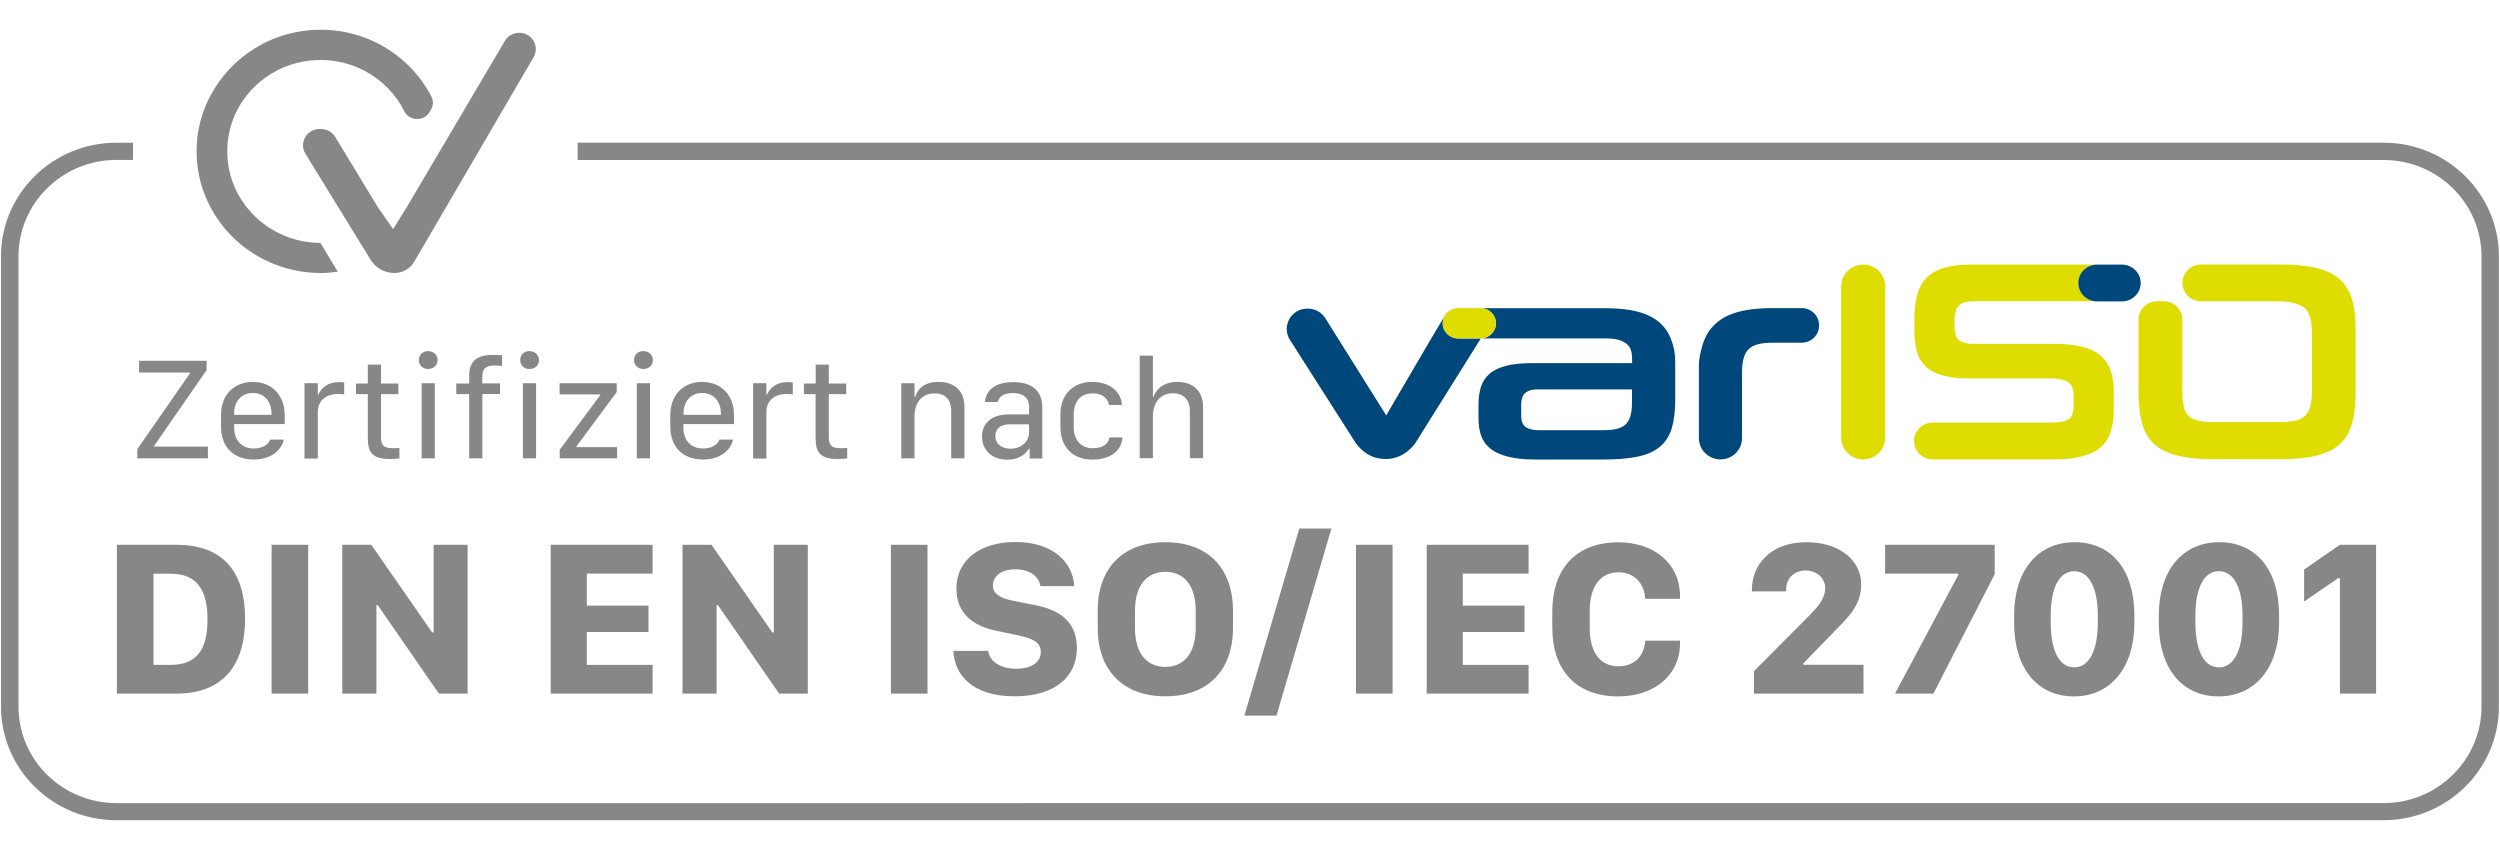 <?xml version="1.0" encoding="utf-8"?>
<svg xmlns="http://www.w3.org/2000/svg" xmlns:xlink="http://www.w3.org/1999/xlink" version="1.1" id="Ebene_1" x="0px" y="0px" viewBox="0 0 250 85" style="enable-background:new 0 0 250 85;" xml:space="preserve" width="200" height="68">
<style type="text/css">
	.st0{clip-path:url(#SVGID_00000014598571504906807550000014125593825460345485_);}
	.st1{clip-path:url(#SVGID_00000140729044536054590680000014012157368239961991_);fill:#DEDC00;}
	.st2{clip-path:url(#SVGID_00000140729044536054590680000014012157368239961991_);fill:#00477C;}
	.st3{clip-path:url(#SVGID_00000140729044536054590680000014012157368239961991_);fill:#878787;}
</style>
<g>
	<g>
		<defs>
			<rect id="SVGID_1_" x="-9.5" y="-4.55" width="269" height="94.09"/>
		</defs>
		<clipPath id="SVGID_00000143602885299138242460000015281497568945805697_">
			<use xlink:href="#SVGID_1_" style="overflow:visible;"/>
		</clipPath>
		<g style="clip-path:url(#SVGID_00000143602885299138242460000015281497568945805697_);">
			<defs>
				<rect id="SVGID_00000061444741515257360890000007199652225969087423_" x="-9.5" y="-4.54" width="269" height="94.09"/>
			</defs>
			<clipPath id="SVGID_00000032636711446913309830000007579095487934141326_">
				<use xlink:href="#SVGID_00000061444741515257360890000007199652225969087423_" style="overflow:visible;"/>
			</clipPath>
			<path style="clip-path:url(#SVGID_00000032636711446913309830000007579095487934141326_);fill:#DEDC00;" d="M184.12,43.77V28.63     c0-1.2,0.98-2.17,2.2-2.17c1.21,0,2.2,0.97,2.2,2.17v15.14c0,1.2-0.98,2.17-2.2,2.17C185.11,45.94,184.12,44.97,184.12,43.77"/>
			<path style="clip-path:url(#SVGID_00000032636711446913309830000007579095487934141326_);fill:#DEDC00;" d="M235.22,30.02     c-0.24-0.86-0.65-1.55-1.23-2.07c-0.58-0.52-1.35-0.91-2.31-1.14c-0.96-0.24-2.18-0.36-3.64-0.36h-7.94     c-1.03,0-1.86,0.83-1.86,1.84c0,1.02,0.83,1.84,1.86,1.84h7.76c0.64,0,1.2,0.08,1.61,0.2c0.43,0.13,0.78,0.27,1.03,0.51     c0.25,0.25,0.43,0.57,0.53,0.97c0.11,0.4,0.16,0.91,0.16,1.51v5.74c0,0.63-0.05,1.15-0.16,1.56c-0.11,0.41-0.28,0.73-0.53,0.97     c-0.25,0.24-0.59,0.4-1.03,0.49c-0.43,0.08-0.97,0.13-1.61,0.13h-6.28c-0.69,0-1.26-0.04-1.69-0.13     c-0.43-0.09-0.78-0.25-1.02-0.49c-0.25-0.24-0.42-0.56-0.51-0.97c-0.09-0.41-0.13-0.93-0.13-1.56v-7.1     c0-1.02-0.84-1.84-1.87-1.84h-0.64c-1.03,0-1.87,0.83-1.87,1.84v7.27c0,1.24,0.12,2.28,0.36,3.13c0.24,0.85,0.65,1.53,1.23,2.06     c0.58,0.52,1.35,0.91,2.31,1.14c0.96,0.24,2.17,0.36,3.61,0.36h6.66c1.47,0,2.68-0.12,3.64-0.36c0.96-0.24,1.74-0.62,2.31-1.14     c0.58-0.52,0.99-1.21,1.23-2.06c0.24-0.85,0.36-1.89,0.36-3.13v-6.12C235.58,31.92,235.46,30.88,235.22,30.02"/>
			<path style="clip-path:url(#SVGID_00000032636711446913309830000007579095487934141326_);fill:#DEDC00;" d="M207.83,28.3     c0-1.02,0.84-1.84,1.88-1.84h0.04h-12.73c-0.98,0-1.83,0.1-2.55,0.3c-0.71,0.2-1.29,0.52-1.74,0.94     c-0.44,0.43-0.77,0.99-0.98,1.7c-0.21,0.71-0.32,1.55-0.32,2.54v0.97c0,0.84,0.08,1.57,0.25,2.19c0.16,0.62,0.46,1.13,0.88,1.54     c0.42,0.41,1,0.71,1.72,0.91c0.72,0.2,1.63,0.3,2.73,0.3h8.15c0.77,0,1.33,0.13,1.68,0.39c0.35,0.26,0.52,0.69,0.52,1.3v1.06     c0,0.67-0.17,1.11-0.52,1.33c-0.35,0.22-0.92,0.33-1.7,0.33h-11.87c-1.03,0-1.87,0.83-1.87,1.84c0,1.02,0.84,1.84,1.87,1.84h7.71     h4.38c1.1,0,2.03-0.09,2.79-0.29c0.76-0.19,1.38-0.49,1.87-0.89c0.48-0.4,0.83-0.92,1.04-1.56c0.21-0.64,0.32-1.41,0.32-2.33     v-1.54c0-0.88-0.11-1.63-0.32-2.26c-0.21-0.63-0.56-1.14-1.04-1.54c-0.48-0.4-1.1-0.69-1.87-0.87c-0.76-0.18-1.69-0.27-2.79-0.27     h-7.98c-0.71,0-1.21-0.13-1.5-0.39c-0.29-0.26-0.43-0.69-0.43-1.3v-0.63c0-0.78,0.16-1.3,0.48-1.56     c0.32-0.26,0.81-0.39,1.49-0.39h12.26l0,0C208.65,30.12,207.83,29.31,207.83,28.3"/>
			<path style="clip-path:url(#SVGID_00000032636711446913309830000007579095487934141326_);fill:#00477C;" d="M212.19,30.14h-2.48     c-1.04,0-1.88-0.82-1.88-1.84c0-1.02,0.84-1.84,1.88-1.84h2.48c1.04,0,1.88,0.83,1.88,1.84     C214.07,29.31,213.23,30.14,212.19,30.14"/>
			<path style="clip-path:url(#SVGID_00000032636711446913309830000007579095487934141326_);fill:#00477C;" d="M180.17,30.81h-2.93     c-1.33,0-2.46,0.12-3.38,0.37c-0.93,0.25-1.68,0.63-2.27,1.16c-0.59,0.52-1.02,1.19-1.29,2.01c-0.27,0.82-0.41,1.68-0.41,2.08     v7.38c0,1.18,0.97,2.13,2.16,2.13c1.19,0,2.15-0.95,2.15-2.13l0-6.46c0-0.61,0.05-1.11,0.16-1.51c0.1-0.4,0.28-0.71,0.52-0.94     c0.24-0.23,0.56-0.39,0.97-0.49c0.41-0.1,0.91-0.14,1.5-0.14h2.81c0.97,0,1.75-0.77,1.75-1.73     C181.92,31.59,181.13,30.81,180.17,30.81"/>
			<path style="clip-path:url(#SVGID_00000032636711446913309830000007579095487934141326_);fill:#00477C;" d="M144.27,32.33     L144.27,32.33c0-0.28,0.08-0.54,0.22-0.77l-1.37,2.29l-4.5,7.69l-6.07-9.69c-0.37-0.62-1.05-0.99-1.77-0.99h-0.04     c-1.63,0-2.62,1.78-1.74,3.14l6.59,10.33c0.33,0.44,0.7,0.79,1.13,1.06c0.42,0.27,1.04,0.51,1.85,0.51     c0.77,0,1.37-0.24,1.81-0.51c0.43-0.27,0.81-0.62,1.14-1.06l6.56-10.48h-2.26C144.95,33.84,144.27,33.16,144.27,32.33"/>
			<path style="clip-path:url(#SVGID_00000032636711446913309830000007579095487934141326_);fill:#00477C;" d="M167.12,33.97     c-0.26-0.71-0.67-1.31-1.23-1.77c-0.56-0.47-1.28-0.82-2.15-1.04c-0.88-0.23-1.94-0.34-3.19-0.34h-12.48     c0.85,0,1.53,0.68,1.53,1.51c0,0.84-0.69,1.51-1.53,1.51c0,0,0.01,0,0.01,0h12.47c0.96,0,1.65,0.17,2.05,0.5s0.61,0.64,0.61,1.63     v0.34h-9.93c-1.08,0-1.97,0.09-2.67,0.27c-0.7,0.18-1.26,0.45-1.66,0.8c-0.4,0.35-0.69,0.78-0.85,1.29     c-0.16,0.5-0.25,1.08-0.25,1.73v1.46c0,0.63,0.09,1.2,0.26,1.7c0.17,0.5,0.48,0.93,0.91,1.29c0.43,0.35,1.02,0.62,1.75,0.81     c0.73,0.19,1.67,0.29,2.8,0.29h6.8c1.39,0,2.54-0.1,3.46-0.3c0.92-0.2,1.65-0.54,2.2-1.01c0.55-0.48,0.94-1.1,1.16-1.86     c0.22-0.76,0.33-1.71,0.33-2.83v-3.77C167.51,35.18,167.38,34.68,167.12,33.97 M163.2,40.25c0,0.57-0.06,1.04-0.17,1.4     c-0.12,0.36-0.29,0.64-0.52,0.84c-0.23,0.2-0.53,0.34-0.9,0.41c-0.36,0.08-0.8,0.12-1.3,0.12h-6.43c-0.56,0-0.99-0.1-1.3-0.31     c-0.31-0.21-0.46-0.59-0.46-1.14v-1.06c0-0.61,0.15-1.02,0.43-1.24c0.29-0.22,0.68-0.33,1.19-0.33h9.46V40.25z"/>
			<path style="clip-path:url(#SVGID_00000032636711446913309830000007579095487934141326_);fill:#DEDC00;" d="M148.05,33.84h-2.23     c-0.86,0-1.55-0.68-1.55-1.51c0-0.84,0.69-1.52,1.55-1.52h2.23c0.85,0,1.55,0.68,1.55,1.52     C149.59,33.16,148.9,33.84,148.05,33.84"/>
			<path style="clip-path:url(#SVGID_00000032636711446913309830000007579095487934141326_);fill:#878787;" d="M238.36,14.27H57.76     V16h180.6c5.4,0,9.79,4.32,9.79,9.64v45.03c0,5.31-4.39,9.64-9.79,9.64H11.64c-5.4,0-9.79-4.32-9.79-9.64V25.63     c0-5.31,4.39-9.64,9.79-9.64h1.66v-1.72h-1.66c-6.36,0-11.54,5.09-11.54,11.36v45.03c0,6.26,5.17,11.36,11.54,11.36h226.71     c6.36,0,11.54-5.09,11.54-11.36V25.63C249.89,19.37,244.72,14.27,238.36,14.27"/>
			<path style="clip-path:url(#SVGID_00000032636711446913309830000007579095487934141326_);fill:#878787;" d="M32.1,12.9h-0.12     c-1.3-0.01-2.11,1.38-1.44,2.47l6.53,10.62c0.5,0.81,1.39,1.31,2.36,1.31c0.83,0,1.59-0.43,2-1.14L53.36,5.72     c0.63-1.09-0.16-2.44-1.44-2.44c-0.6,0-1.15,0.31-1.44,0.82l-9.81,16.63l-1.36,2.18l-1.51-2.17l-4.27-7.04     C33.22,13.21,32.68,12.9,32.1,12.9"/>
			<path style="clip-path:url(#SVGID_00000032636711446913309830000007579095487934141326_);fill:#878787;" d="M43.17,9.73     c-0.01-0.03-0.05-0.12-0.05-0.12c-2.33-4.45-7.37-7.33-12.98-6.49c-5.45,0.81-9.78,5.25-10.4,10.62     c-0.84,7.33,5.02,13.56,12.33,13.56c0.58,0,1.15-0.05,1.71-0.13l-1.74-2.88c-5.75-0.02-10.3-5.15-9.13-10.99     c0.73-3.63,3.77-6.53,7.5-7.16c4.39-0.74,8.34,1.54,10.06,5.06c0,0,0,0,0,0.01c0.31,0.52,0.88,0.74,1.41,0.68     c0.42-0.05,0.83-0.27,1.07-0.67l0.13-0.23C43.33,10.6,43.36,10.13,43.17,9.73"/>
			<polygon style="clip-path:url(#SVGID_00000032636711446913309830000007579095487934141326_);fill:#878787;" points="13.73,44.91      19,37.33 19,37.25 13.91,37.25 13.91,36.08 20.66,36.08 20.66,37.01 15.42,44.58 15.42,44.66 20.79,44.66 20.79,45.83      13.73,45.83    "/>
			<path style="clip-path:url(#SVGID_00000032636711446913309830000007579095487934141326_);fill:#878787;" d="M22.1,42.64v-1.13     c0-2.06,1.34-3.32,3.18-3.32c1.86,0,3.19,1.29,3.19,3.32v0.9h-5.05v0.38c0,1.16,0.69,2.06,1.96,2.06c0.9,0,1.5-0.42,1.63-0.89     h1.36c-0.12,0.81-1.04,1.99-2.98,1.99C23.32,45.95,22.1,44.68,22.1,42.64 M27.15,41.48v-0.12c0-1.24-0.74-2.06-1.87-2.06     c-1.12,0-1.87,0.82-1.87,2.06v0.12H27.15z"/>
			<path style="clip-path:url(#SVGID_00000032636711446913309830000007579095487934141326_);fill:#878787;" d="M30.46,38.32h1.32     v1.16h0.06c0.19-0.5,0.74-1.27,2.1-1.27c0.17,0,0.33,0.01,0.48,0.04v1.19c-0.12-0.03-0.39-0.04-0.62-0.04     c-1.35,0-2.02,0.79-2.02,1.81v4.64h-1.33V38.32z"/>
			<path style="clip-path:url(#SVGID_00000032636711446913309830000007579095487934141326_);fill:#878787;" d="M36.79,36.46h1.31     v1.89h1.74v1.06h-1.74v4.3c0,0.88,0.31,1.11,1.24,1.11c0.19,0,0.48-0.01,0.6-0.03v1.05c-0.11,0.02-0.65,0.06-0.94,0.06     c-1.82,0-2.22-0.69-2.22-2.17v-4.32H35.6v-1.06h1.18V36.46z"/>
			<path style="clip-path:url(#SVGID_00000032636711446913309830000007579095487934141326_);fill:#878787;" d="M42.81,35.11     c0.55,0,0.95,0.38,0.95,0.9c0,0.52-0.4,0.89-0.95,0.89c-0.53,0-0.93-0.38-0.93-0.89C41.88,35.48,42.28,35.11,42.81,35.11      M42.16,38.32h1.32v7.51h-1.32V38.32z"/>
			<path style="clip-path:url(#SVGID_00000032636711446913309830000007579095487934141326_);fill:#878787;" d="M46.92,39.41h-1.29     v-1.06h1.29v-0.76c0-1.44,0.69-2.1,2.41-2.1c0.34,0,0.72,0.03,0.88,0.04v1.05c-0.12-0.01-0.5-0.03-0.69-0.03     c-0.9,0-1.29,0.26-1.29,1.14v0.65H50v1.06h-1.76v6.43h-1.32V39.41z"/>
			<path style="clip-path:url(#SVGID_00000032636711446913309830000007579095487934141326_);fill:#878787;" d="M52.94,35.11     c0.55,0,0.96,0.38,0.96,0.9c0,0.52-0.4,0.89-0.96,0.89c-0.52,0-0.92-0.38-0.92-0.89C52.01,35.48,52.41,35.11,52.94,35.11      M52.29,38.32h1.32v7.51h-1.32V38.32z"/>
			<polygon style="clip-path:url(#SVGID_00000032636711446913309830000007579095487934141326_);fill:#878787;" points="55.97,44.97      60.03,39.51 60.03,39.44 55.96,39.44 55.96,38.32 61.67,38.32 61.67,39.21 57.64,44.64 57.64,44.71 61.71,44.71 61.71,45.83      55.97,45.83    "/>
			<path style="clip-path:url(#SVGID_00000032636711446913309830000007579095487934141326_);fill:#878787;" d="M64.33,35.11     c0.55,0,0.96,0.38,0.96,0.9c0,0.52-0.4,0.89-0.96,0.89c-0.52,0-0.93-0.38-0.93-0.89C63.4,35.48,63.8,35.11,64.33,35.11      M63.68,38.32H65v7.51h-1.32V38.32z"/>
			<path style="clip-path:url(#SVGID_00000032636711446913309830000007579095487934141326_);fill:#878787;" d="M67.03,42.64v-1.13     c0-2.06,1.34-3.32,3.18-3.32c1.86,0,3.19,1.29,3.19,3.32v0.9h-5.06v0.38c0,1.16,0.69,2.06,1.96,2.06c0.9,0,1.5-0.42,1.63-0.89     h1.36c-0.12,0.81-1.04,1.99-2.98,1.99C68.25,45.95,67.03,44.68,67.03,42.64 M72.09,41.48v-0.12c0-1.24-0.74-2.06-1.87-2.06     s-1.87,0.82-1.87,2.06v0.12H72.09z"/>
			<path style="clip-path:url(#SVGID_00000032636711446913309830000007579095487934141326_);fill:#878787;" d="M75.32,38.32h1.32     v1.16h0.06c0.19-0.5,0.74-1.27,2.1-1.27c0.17,0,0.33,0.01,0.48,0.04v1.19c-0.12-0.03-0.39-0.04-0.62-0.04     c-1.35,0-2.02,0.79-2.02,1.81v4.64h-1.33V38.32z"/>
			<path style="clip-path:url(#SVGID_00000032636711446913309830000007579095487934141326_);fill:#878787;" d="M81.57,36.46h1.31     v1.89h1.74v1.06h-1.74v4.3c0,0.88,0.31,1.11,1.24,1.11c0.19,0,0.48-0.01,0.6-0.03v1.05c-0.11,0.02-0.65,0.06-0.94,0.06     c-1.82,0-2.22-0.69-2.22-2.17v-4.32h-1.17v-1.06h1.18V36.46z"/>
			<path style="clip-path:url(#SVGID_00000032636711446913309830000007579095487934141326_);fill:#878787;" d="M90.14,38.32h1.31     v1.36h0.07c0.19-0.59,0.72-1.49,2.32-1.49c1.55,0,2.6,0.82,2.6,2.51v5.13h-1.32v-4.71c0-1.18-0.62-1.78-1.66-1.78     c-1.35,0-2.01,1.01-2.01,2.31v4.18h-1.32V38.32z"/>
			<path style="clip-path:url(#SVGID_00000032636711446913309830000007579095487934141326_);fill:#878787;" d="M98.2,43.65     c0-1.31,0.93-2.21,2.7-2.21h2.01V40.7c0-0.96-0.62-1.39-1.61-1.39c-0.97,0-1.38,0.36-1.53,0.89h-1.28     c0.12-1.27,1.14-1.99,2.85-1.99c1.58,0,2.89,0.66,2.89,2.51v5.13h-1.27v-0.99h-0.06c-0.37,0.6-1.07,1.11-2.19,1.11     C99.22,45.95,98.2,45.04,98.2,43.65 M102.9,43.27v-0.84H101c-1.04,0-1.46,0.51-1.46,1.18c0,0.86,0.73,1.26,1.52,1.26     C102.11,44.86,102.9,44.18,102.9,43.27"/>
			<path style="clip-path:url(#SVGID_00000032636711446913309830000007579095487934141326_);fill:#878787;" d="M106.04,41.45     c0-1.97,1.23-3.26,3.2-3.26c1.92,0,2.91,1.16,2.95,2.31h-1.29c-0.08-0.45-0.44-1.16-1.63-1.16c-1.26,0-1.9,0.84-1.9,2.16v1.18     c0,1.31,0.72,2.14,1.9,2.14c1.13,0,1.55-0.5,1.69-1.08h1.28c-0.04,1.12-0.97,2.22-3,2.22c-1.98,0-3.2-1.26-3.2-3.28V41.45z"/>
			<path style="clip-path:url(#SVGID_00000032636711446913309830000007579095487934141326_);fill:#878787;" d="M113.97,35.57h1.32     v4.11h0.07c0.15-0.52,0.78-1.49,2.38-1.49c1.48,0,2.57,0.84,2.57,2.52v5.11h-1.32v-4.7c0-1.18-0.66-1.79-1.7-1.79     c-1.31,0-2,1.01-2,2.31v4.18h-1.32V35.57z"/>
			<path style="clip-path:url(#SVGID_00000032636711446913309830000007579095487934141326_);fill:#878787;" d="M17.64,54.48     c4.74,0,6.87,2.79,6.87,7.38c0,4.63-2.18,7.5-6.87,7.5h-5.95V54.48H17.64z M15.35,66.49h1.71c2.59,0,3.69-1.5,3.69-4.53     c0-3.03-1.11-4.59-3.69-4.59h-1.71V66.49z"/>
			
				<rect x="27.16" y="54.48" style="clip-path:url(#SVGID_00000032636711446913309830000007579095487934141326_);fill:#878787;" width="3.66" height="14.88"/>
			<polygon style="clip-path:url(#SVGID_00000032636711446913309830000007579095487934141326_);fill:#878787;" points="34.23,69.36      34.23,54.48 37.13,54.48 43.21,63.24 43.36,63.24 43.36,54.48 46.76,54.48 46.76,69.36 43.89,69.36 37.78,60.52 37.64,60.52      37.64,69.36    "/>
			<polygon style="clip-path:url(#SVGID_00000032636711446913309830000007579095487934141326_);fill:#878787;" points="65.26,69.36      55.07,69.36 55.07,54.48 65.26,54.48 65.26,57.36 58.68,57.36 58.68,60.56 64.85,60.56 64.85,63.2 58.68,63.2 58.68,66.49      65.26,66.49    "/>
			<polygon style="clip-path:url(#SVGID_00000032636711446913309830000007579095487934141326_);fill:#878787;" points="68.25,69.36      68.25,54.48 71.15,54.48 77.23,63.24 77.38,63.24 77.38,54.48 80.78,54.48 80.78,69.36 77.91,69.36 71.8,60.52 71.66,60.52      71.66,69.36    "/>
			
				<rect x="89.09" y="54.48" style="clip-path:url(#SVGID_00000032636711446913309830000007579095487934141326_);fill:#878787;" width="3.66" height="14.88"/>
			<path style="clip-path:url(#SVGID_00000032636711446913309830000007579095487934141326_);fill:#878787;" d="M98.82,65.09     c0.12,0.96,1.11,1.78,2.77,1.78c1.69,0,2.49-0.72,2.49-1.68c0-0.93-0.76-1.34-2.25-1.65l-2.15-0.45     c-2.42-0.49-4.04-1.78-4.04-4.24c0-2.88,2.4-4.65,5.92-4.65c3.8,0,5.76,2.11,5.86,4.41h-3.38c-0.12-0.87-0.97-1.68-2.48-1.68     c-1.47,0-2.27,0.71-2.27,1.65c0,0.78,0.75,1.26,2.04,1.5l2.2,0.44c2.31,0.44,4.16,1.56,4.16,4.29c0,2.83-2.15,4.82-6.24,4.82     c-4.29,0-6.02-2.21-6.11-4.54H98.82z"/>
			<path style="clip-path:url(#SVGID_00000032636711446913309830000007579095487934141326_);fill:#878787;" d="M116.54,69.63     c-4.28,0-6.77-2.65-6.77-6.83v-1.72c0-4.23,2.48-6.86,6.77-6.86c4.3,0,6.76,2.65,6.76,6.86v1.72     C123.3,66.99,120.84,69.63,116.54,69.63 M116.54,57.18c-1.81,0-3.04,1.31-3.04,3.86v1.78c0,2.57,1.22,3.87,3.04,3.87     c1.8,0,3.03-1.3,3.03-3.87v-1.78C119.57,58.48,118.34,57.18,116.54,57.18"/>
			<polygon style="clip-path:url(#SVGID_00000032636711446913309830000007579095487934141326_);fill:#878787;" points="     124.44,71.56 129.93,52.85 133.14,52.85 127.65,71.56    "/>
			
				<rect x="135.6" y="54.48" style="clip-path:url(#SVGID_00000032636711446913309830000007579095487934141326_);fill:#878787;" width="3.66" height="14.88"/>
			<polygon style="clip-path:url(#SVGID_00000032636711446913309830000007579095487934141326_);fill:#878787;" points="     152.86,69.36 142.67,69.36 142.67,54.48 152.86,54.48 152.86,57.36 146.28,57.36 146.28,60.56 152.45,60.56 152.45,63.2      146.28,63.2 146.28,66.49 152.86,66.49    "/>
			<path style="clip-path:url(#SVGID_00000032636711446913309830000007579095487934141326_);fill:#878787;" d="M158.97,62.77     c0,2.5,1.06,3.86,2.89,3.86c1.61,0,2.58-1.08,2.66-2.56H168v0.45c-0.08,3.06-2.65,5.12-6.17,5.12c-4.25,0-6.6-2.64-6.6-6.88     v-1.63c0-4.24,2.37-6.9,6.6-6.9c3.53,0,6.09,2.07,6.17,5.21v0.44h-3.48c-0.08-1.51-1.07-2.65-2.66-2.65     c-1.83,0-2.89,1.41-2.89,3.9V62.77z"/>
			<path style="clip-path:url(#SVGID_00000032636711446913309830000007579095487934141326_);fill:#878787;" d="M175.19,59.15v-0.21     c0-2.28,1.68-4.72,5.45-4.72c3.33,0,5.48,1.82,5.48,4.23c0,2.17-1.47,3.44-2.72,4.73l-3.06,3.15v0.15h6.01v2.88h-10.95v-2.25     l5.45-5.48c0.79-0.8,1.67-1.69,1.67-2.82c0-0.98-0.83-1.76-1.95-1.76c-1.23,0-1.95,0.87-1.95,1.86v0.23H175.19z"/>
			<polygon style="clip-path:url(#SVGID_00000032636711446913309830000007579095487934141326_);fill:#878787;" points="     199.47,54.48 199.47,57.42 193.34,69.36 189.5,69.36 195.82,57.51 195.82,57.36 188.51,57.36 188.51,54.48    "/>
			<path style="clip-path:url(#SVGID_00000032636711446913309830000007579095487934141326_);fill:#878787;" d="M201.41,61.55     c0-4.44,2.31-7.33,6.05-7.33c3.74,0,5.98,2.82,5.98,7.33v0.73c0,4.43-2.35,7.36-6.05,7.36c-3.71,0-5.98-2.87-5.98-7.36V61.55z      M205.07,62.27c0,2.82,0.88,4.47,2.35,4.47c1.47,0,2.36-1.66,2.36-4.47v-0.71c0-2.8-0.88-4.44-2.36-4.44     c-1.47,0-2.35,1.63-2.35,4.44V62.27z"/>
			<path style="clip-path:url(#SVGID_00000032636711446913309830000007579095487934141326_);fill:#878787;" d="M215.88,61.55     c0-4.44,2.31-7.33,6.05-7.33c3.74,0,5.98,2.82,5.98,7.33v0.73c0,4.43-2.35,7.36-6.05,7.36c-3.71,0-5.98-2.87-5.98-7.36V61.55z      M219.54,62.27c0,2.82,0.88,4.47,2.35,4.47s2.36-1.66,2.36-4.47v-0.71c0-2.8-0.88-4.44-2.36-4.44c-1.47,0-2.35,1.63-2.35,4.44     V62.27z"/>
			<polygon style="clip-path:url(#SVGID_00000032636711446913309830000007579095487934141326_);fill:#878787;" points="     233.99,69.36 233.99,57.82 233.81,57.82 230.41,60.15 230.41,56.95 233.99,54.48 237.61,54.48 237.61,69.36    "/>
		</g>
	</g>
</g>
</svg>
